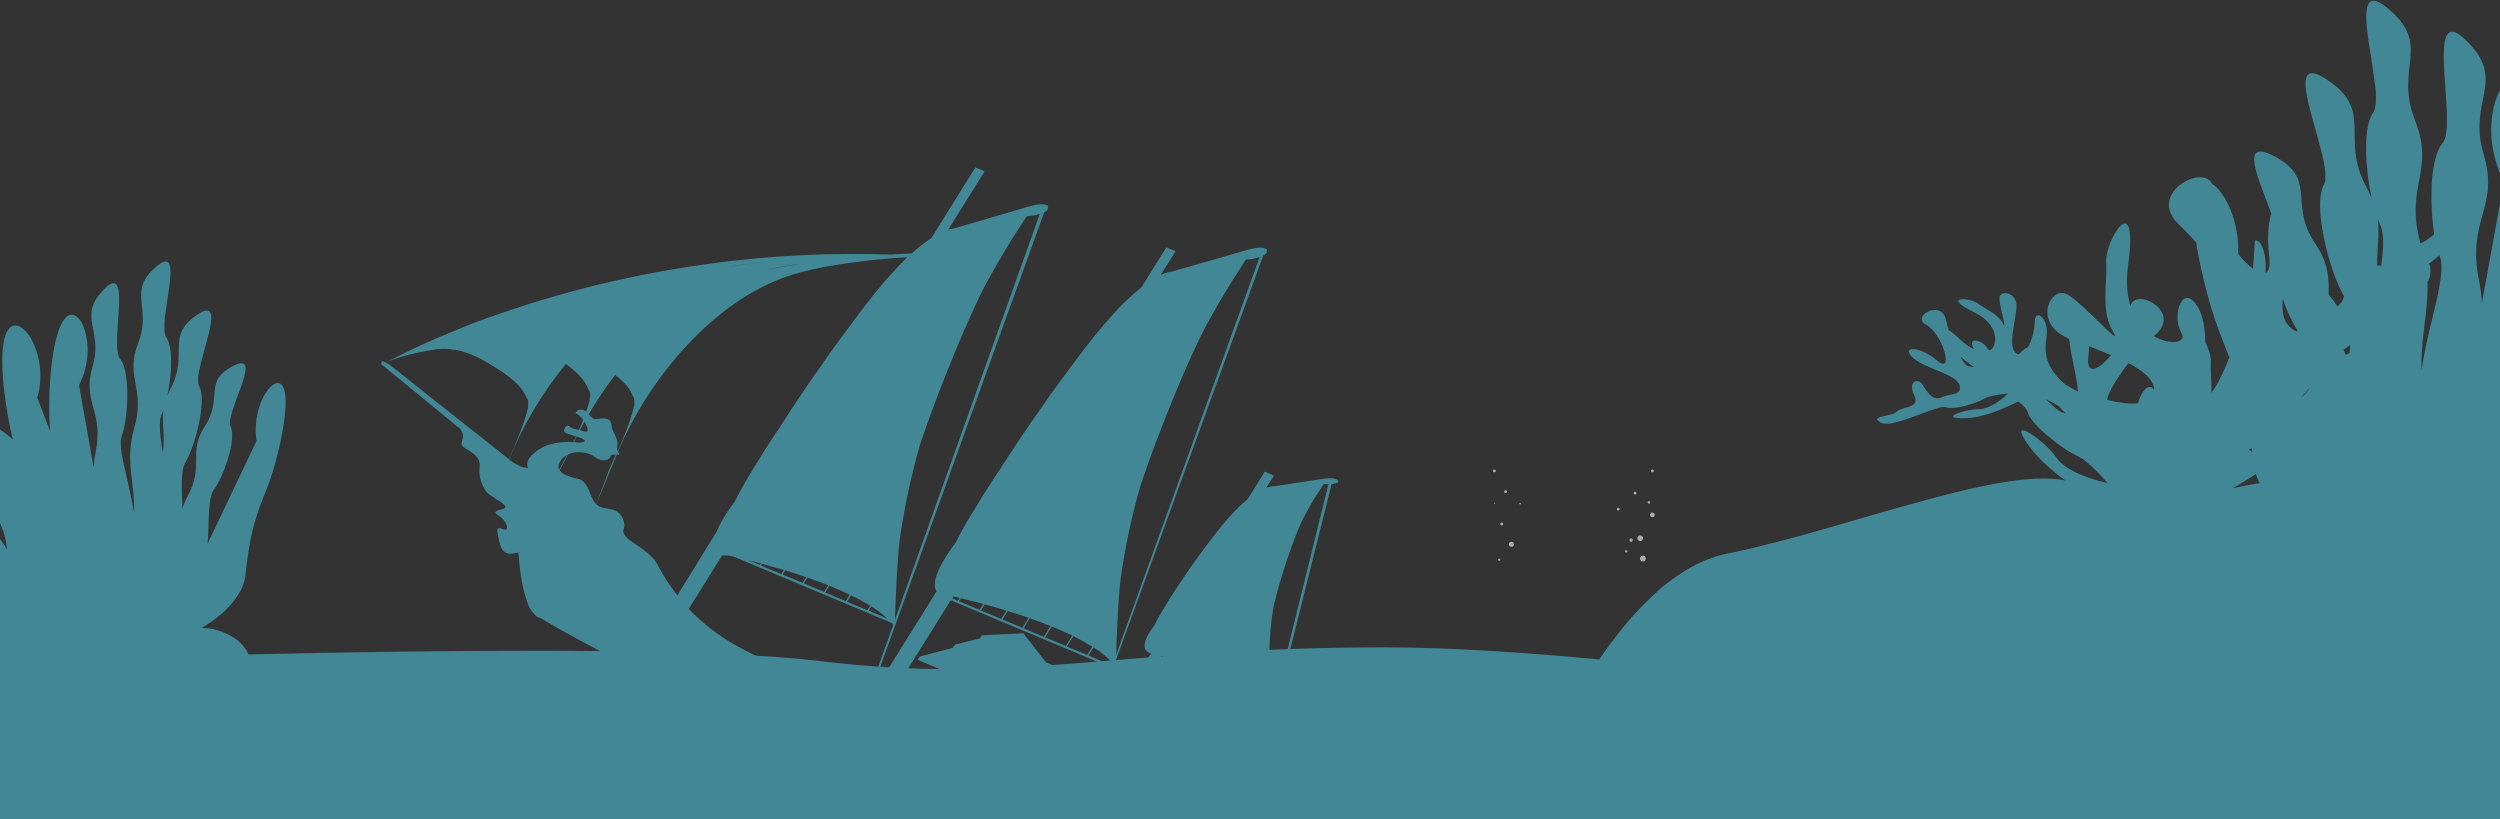 <?xml version="1.0" encoding="utf-8"?>
<!-- Generator: Adobe Illustrator 28.0.0, SVG Export Plug-In . SVG Version: 6.00 Build 0)  -->
<svg version="1.1" id="Layer_1" xmlns="http://www.w3.org/2000/svg" xmlns:xlink="http://www.w3.org/1999/xlink" x="0px" y="0px"
	 viewBox="0 0 1948.4 638.4" style="enable-background:new 0 0 1948.4 638.4;" xml:space="preserve">
<rect x="0" y="0" width="1948.4" height="638.4" fill="#333333" stroke="none"/>
<style type="text/css">
	.st0{opacity:0.6;fill:#FFFFFF;enable-background:new    ;}
	.st1{fill:#418795;}
</style>
<circle class="st0" cx="1267.4" cy="536.8" r="5.9"/>
<circle class="st0" cx="1223.8" cy="539.2" r="2"/>
<circle class="st0" cx="1241.7" cy="537.8" r="2"/>
<circle class="st0" cx="1267.9" cy="519.1" r="2"/>
<circle class="st0" cx="1276.1" cy="517.6" r="3.4"/>
<circle class="st0" cx="1256.7" cy="520.2" r="3.4"/>
<circle class="st0" cx="1286.1" cy="505.5" r="3.5"/>
<circle class="st0" cx="1286.1" cy="482.9" r="2.2"/>
<circle class="st0" cx="1280.4" cy="435.3" r="2.3"/>
<circle class="st0" cx="1278.3" cy="419.5" r="2.2"/>
<circle class="st0" cx="1285.1" cy="533.1" r="2.2"/>
<circle class="st0" cx="1287.8" cy="401.3" r="1.8"/>
<circle class="st0" cx="1261.2" cy="396.8" r="1.1"/>
<circle class="st0" cx="1274.3" cy="384.3" r="1.1"/>
<circle class="st0" cx="1271.2" cy="420.9" r="1.3"/>
<circle class="st0" cx="1174.5" cy="534.4" r="3.4"/>
<circle class="st0" cx="1197.3" cy="529.7" r="3.4"/>
<circle class="st0" cx="1286.1" cy="495.8" r="2.2"/>
<circle class="st0" cx="1170.4" cy="510.8" r="1.8"/>
<circle class="st0" cx="1269.9" cy="528.1" r="1.8"/>
<circle class="st0" cx="1168.4" cy="436.2" r="0.9"/>
<circle class="st0" cx="1177.9" cy="424.2" r="2"/>
<circle class="st0" cx="1170.4" cy="408.4" r="1.1"/>
<circle class="st0" cx="1173.4" cy="383.2" r="1.1"/>
<circle class="st0" cx="1164.6" cy="367" r="1.1"/>
<circle class="st0" cx="1287.8" cy="367" r="1.1"/>
<circle class="st0" cx="1184.7" cy="392.5" r="0.6"/>
<circle class="st0" cx="1164.9" cy="392.2" r="0.4"/>
<circle class="st0" cx="1205.5" cy="537.4" r="2.7"/>
<circle class="st0" cx="1247.7" cy="534.7" r="2.7"/>
<circle class="st0" cx="1267.4" cy="429.7" r="0.9"/>
<circle class="st0" cx="1285.1" cy="391.5" r="1"/>
<circle class="st0" cx="1213.5" cy="523.6" r="3.4"/>
<circle class="st0" cx="1260.1" cy="527" r="2.7"/>
<circle class="st0" cx="1273.3" cy="489.5" r="2.7"/>
<path id="Path_372" class="st1" d="M1040.8,373.3c-3.2-1.5-11.3,0.2-13.7,0.5c-2.8,0.4-33.4,5.1-33.4,5.1c-2.1,0-4.2,0.3-6.2,1.1
	c-0.2,0.1-0.4,0.1-0.6,0.2l6-9.6l-3.8-1.6l-3.4-1.4l-13.3,21.3c-2.8,2.3-5.4,4.7-8,7.3l0,0c-0.8,0.8-1.7,1.6-2.5,2.5
	c-5,5.2-12.5,14.3-20.6,25.1c-1.6,2-3.2,4.1-4.7,6.3c-7.2,9.6-13.6,19.1-18.7,26.9c0.2-0.3,0.4-0.5,0.5-0.8
	c-0.5,0.8-1.1,1.7-1.6,2.5c0.4-0.6,0.7-1.1,1.1-1.7c-7.6,11.3-14.5,22.5-17.9,30l0,0c0,0.1-15.8,18.7-2.9,22.3l-18.4,29.4
	c-5.3-1.5-10.6-3.1-16-4.8l4.8-13.2l0.5,0.2l1-1.5l-0.9-0.4l0.4-1.1c0.4,0.5,0.8,1,1.2,1.4c0,0,0-1.9,0.1-5l114.7-315.1
	c1.9-1,3.1-2.2,2.7-3.8c0,0,1.1-1.3-1.5-1.8c-4.4-2.2-17.2,2.2-20.9,3.3c-4.4,1.3-51.6,14.8-51.6,14.8s-2.9,0-8.6,2.6l11.6-18.5
	l-3.8-1.6l-3.4-1.4l-19.4,31.1c-9,7.2-17.3,15.3-24.8,24.1l0,0c-1.4,1.6-2.9,3.2-4.4,5c-8.9,10.2-22.4,27.9-37.4,48.7
	c-3,3.9-5.9,8-8.7,12.2c-13.2,18.5-25.3,36.7-34.9,51.8l1-1.5c-1,1.6-2,3.2-3.1,4.7c0.7-1,1.3-2.1,2-3.2
	c-14.2,21.6-27.5,43-34.5,57.2l0,0c-0.1,0.2-22.1,28.1-14.8,37.9l-53.7,86l21.1-58.6l0,0l0,0l116.4-322.7c2-1,3.2-2.3,2.9-3.9
	c0,0,1.1-1.4-1.5-1.8c-4.4-2.2-17.2,2.3-20.9,3.4c-4.4,1.3-51.8,15.1-51.8,15.1c-1.2,0.1-2.4,0.3-3.5,0.7l28.4-45.5l-3.8-1.6
	l-0.7-0.3l-1-0.4l-1.7-0.7l-34.3,55c-5.4,3.6-10.5,7.6-15.2,12c-5.4,0.2-10.8,0.5-16.2,0.9c-47.3-1.6-94.6,0.7-141.4,7.1h0.1
	l-0.5,0.1c-55,7.4-109.1,20.2-161.5,38.3c-12.5,4.1-24.5,8.6-35.5,13.3c-1.4,0.6-2.7,1.1-4,1.6l0,0l0,0c-32.9,13.5-51,23.9-51,23.9
	s10.2-5.4,31.5-9.2c1.3-0.2,2.5-0.4,3.8-0.6c5.8-1.2,11.9-1.4,17.8-0.5c-2.1,1-3.1,1.6-3.1,1.6s1.2-0.6,3.7-1.5
	c11.1,1.8,22.8,7.7,38.5,18.4c10.9,7.5,15.6,14.1,17.5,19.1l0.1,0.1c1.1,0.9,1.4,2.9,1.1,5.7c0.1,1.5-0.2,3-0.7,4.3
	c-2.5,10.9-9.8,27.8-14.3,37.7c-0.5-0.4-1-0.8-1.5-1.2c-12-9.3-91-72-91-72s-5.3-3.7-6.5-2.9l0,0v0.1c-0.1,0.1-0.2,0.3-0.2,0.4
	c-0.9,2.6,1.1,2.7,1.1,2.7s51.2,41.9,59.8,49.1l0,0l0,0l0,0c0.2,0.2,0.4,0.5,0.6,0.7c0,0,0,0.1,0.1,0.1c0.2,0.2,0.3,0.5,0.5,0.7
	c0,0.1,0.1,0.1,0.1,0.2c0.1,0.2,0.2,0.4,0.4,0.7c0,0.1,0.1,0.2,0.1,0.3c0.1,0.2,0.2,0.4,0.3,0.6c0,0.1,0.1,0.2,0.1,0.4
	c0.1,0.2,0.1,0.4,0.2,0.6c0,0.1,0.1,0.3,0.1,0.4c0,0.2,0,0.4,0.1,0.7c0,0.2,0,0.3,0,0.5s0,0.5-0.1,0.7c0,0.1,0,0.3,0,0.4
	c-0.1,0.4-0.2,0.8-0.3,1.2c-2.2,6.3,0.6,5.9,6.7,10s7.2,7.8,6.5,13.2s2,16.1,8.1,20.3s15.9,9.1,10.5,10.8s-9,1.9-2.9,6
	s8,12.2,2.5,9.9s-4.9,0.3-2.9,9.2s5.7,11.2,12.9,9.4c0.4-0.1,0.8-0.2,1.1-0.2c0.1,0,0.1,0,0.2,0c0.3,0,0.6,0,0.9,0l0,0
	c1.2,18.3,3.8,30.1,6.6,37.6c1.1,3.7,2.5,6.9,4.6,8.9c3.4,4.5,6.1,4.5,6.2,4.5c33.4,21,188.4,98.9,245.4,124.2
	c43.8,19.4,111.5,52.1,163.2,60.1c1.4,0.3,2.7,0.6,4,0.8c57.6,19.2,62,0.5,67.5-2.8s7.7-6.8,6.8-10.8c-0.5-2.5-0.2-5.2,1-7.4
	c2.9-1.6,5.7-3.3,8.5-4.9c1.4-0.8,2.7-1.4,3.8-2c-0.4,0.2-0.9,0.4-1.4,0.6l2.1-1.2c2.4-1.4,4.9-2.5,7.6-3.2
	c-2.9,1.1-5.6,2.4-8.3,3.8c5.7-2.3,8.9-3.9,9-4c3.1-0.7,6.2-0.9,9.3-0.6c0.9,0.1,1.8,0.2,2.8,0.4c11.5,2.4,46.7,8.3,65.4-2.3
	c18.7-10.6,10.6-10,0.2-12.8c-5.3-1.4-38.6-9.3-74.4-18.3l3.9-6.2l17.9-5.2c7.9,2,13.4,3.3,15.6,3.9c10.2,2.7,10.8-1.4,7.8-7.6
	s5.2-8.4,5.2-8.4l26.4-9.6l0,0l5-1.8c0,0,3.6-1.2-6.8-2.9c-2.2-0.4-8.3-1-17.3-2.1l46.1-184.2c0.4,0,0.8-0.1,1.2-0.2
	c2.4-0.3,4.5-1.1,4-2.5C1042,374.4,1042.6,373.7,1040.8,373.3 M831.5,503.9l5-8.1c5.1,2.5,10,5.2,14.8,8.2l-4,6.5L831.5,503.9z
	 M743,464.8c1.5,0.3,3.1,0.7,4.9,1.2l-1.4,2.2l-4.4-1.9L743,464.8z M748.9,466.2c4.9,1.2,10.8,2.7,17.5,4.5l-2.9,4.6l-16.1-6.7
	L748.9,466.2z M767.5,471c4.7,1.3,9.8,2.7,15,4.3l1.9,0.6l-4.1,6.5l-15.8-6.6L767.5,471z M785.4,476.2c5.3,1.6,10.7,3.4,16.3,5.3
	l-4.9,7.8l-15.5-6.5L785.4,476.2z M802.6,481.8c5.4,1.9,10.8,3.9,16.1,6.1l-5.2,8.4l-15.8-6.6L802.6,481.8z M819.8,488.3
	c5.4,2.2,10.8,4.6,15.9,7l-5.1,8.1l-16.1-6.7L819.8,488.3z M925.6,582.2l3.3,9.3l-4.7,7.5c-15.6-4-31.3-8-45.1-11.8l4.8-7.7
	l15.7-4.6C908.8,577.6,917.5,580,925.6,582.2 M872.6,566.6l3.3,9.3l-5.5,8.8c-3.4-1-6.6-1.9-9.6-2.8l10-16L872.6,566.6 M752.8,530
	l10.1,4.3l4,11.3l-6.1,9.8L733,543.6l6-9.6L752.8,530z M728.5,562.9l8.4-13.4l3.4,1.4l-8.4,13.4L728.5,562.9z M792.8,546.8l3.5,9.8
	l-6.7,10.8l-20.5-8.6l6.1-9.7l13.7-4L792.8,546.8z M787.4,570.7l-1,1.6c-1.3,0-2.7,0-4.2,0l1.9-3.1L787.4,570.7z M767,562.2l2.5,1.1
	l-5.1,8.2c-1-0.1-2-0.2-3-0.3L767,562.2z M771.9,564.2l3.4,1.4l-3.9,6.3c-1.3-0.1-2.7-0.2-4.1-0.3L771.9,564.2z M777.7,566.7
	l3.9,1.7l-2.5,4c-1.5,0-3.2-0.1-4.8-0.2L777.7,566.7z M742.7,551.9l3.9,1.7l-8.4,13.4l-3.9-1.7L742.7,551.9z M758.7,558.7l-7,11.3
	c-0.8-0.1-1.5-0.2-2.3-0.3l-2.3-0.4l7.6-12.2L758.7,558.7z M734.4,548.5l-8.4,13.4l-3.5-1.5l8.4-13.4L734.4,548.5z M740.6,568
	l8.4-13.4l3.4,1.4l-8,12.8l-1.1-0.2l0,0c-0.6-0.1-1.2-0.2-1.8-0.3L740.6,568z M853.2,579.7c-2.8-0.9-5.3-1.7-7.5-2.4
	c-3.6-1.3-6.8-2.3-9.8-3.2l4.6-7.3l17.3-5c1.8,0.6,3.7,1.2,5.5,1.9L853.2,579.7z M824,548.9c1.2,0.5,2.5,1.1,3.8,1.6l4.5,12.7
	l-5.2,8.4c-16.5-4.1-20.3-1.2-29.9,0.2l11.4-18.3l17.6,7.4l1.6-2.5L824,548.9L824,548.9z M720.4,563.8l0.7,0.3L720.4,563.8
	L720.4,563.8z M482,354.2c1.7-0.5,0.5-0.6-0.4-2.1c24.5-58.1,74.7-117.2,131.9-136.7c23.2-7.9,56.7-12.3,89-14.7c1.5,0,3,0,4.5-0.1
	c-4.1,4-8.5,8.6-13.3,14l0,0c-1.5,1.6-2.9,3.3-4.5,5c-8.9,10.3-22.5,28.1-37.7,49.2c-3,4-5.9,8.1-8.8,12.3
	c-13.4,18.7-25.5,37-35.2,52.2l1-1.5c-1,1.6-2,3.2-3.1,4.7c0.7-1,1.3-2.1,2-3.2c-14.4,21.8-27.8,43.4-34.8,57.7l0,0
	c-0.1,0.1-9.6,12.2-14.1,23.4L527.9,464c-0.2-0.2-0.4-0.5-0.6-0.8c-0.4-0.5-0.8-1-1.2-1.6c-0.2-0.3-0.5-0.6-0.7-1
	c-0.4-0.5-0.7-1-1.1-1.5c-0.3-0.4-0.5-0.8-0.8-1.1c-0.3-0.5-0.7-0.9-1-1.4c-0.3-0.4-0.6-0.9-0.9-1.3s-0.6-0.9-0.9-1.3
	c-0.3-0.5-0.6-1-1-1.5c-0.3-0.4-0.5-0.8-0.8-1.2c-0.3-0.6-0.7-1.1-1-1.7c-0.2-0.4-0.5-0.7-0.7-1.1c-0.4-0.7-0.8-1.3-1.2-2
	c-0.2-0.3-0.4-0.6-0.5-0.9c-0.6-1-1.1-1.9-1.7-2.9c-0.8-1.5-2.6-8.3-17.4-17.8s-9.8-11.3-9.8-15.4s-2.4-10.7-9.5-12.4
	c-4.7-1.2-8.8-0.7-12.4-4.1l14.3-34.7c0.5-1.3,1-2.6,1.6-3.9C481.1,354.4,481.5,354.3,482,354.2 M596.8,210.2
	c8.9-1.9,18.7-3.5,28.9-4.8C615.8,206.9,606.2,208.5,596.8,210.2 M585.9,368.4c0.8-1.5,1.6-3,2.6-4.4c1.3-2,2.8-4.4,4.5-7.2
	C590.6,360.7,588.2,364.6,585.9,368.4 M475.5,364.2l-10.9,28.7c-1.7-1.7-3.3-4.4-4.8-8.6c-4.7-13.2-10.2-10.7-13.2-12
	c-2-0.8-8.1-2.2-10.4-5.7l6-11.4l-2.9,4.3l-3.4,6.7c-1-1.8-0.9-4.1,1.1-7.2c1.2-1.8,2.8-3.3,4.8-4.4c-1.5,3-2.5,4.8-2.5,4.8l3.6-5.3
	c7.1-3.3,16.6-1.2,20.3,1.8c4.8,4,11.2,3.5,12.3,0.3c0.8-2.4,2.6-1.9,4.5-1.8C477.4,360.2,475.5,364.2,475.5,364.2 M593,439.1
	l-0.8,1.2l-8.9-3.7C586.3,437.4,589.5,438.2,593,439.1 M594,439.4c5.1,1.4,10.5,2.9,16.2,4.6l0.7,0.2l-2,3.2l-15.8-6.6L594,439.4z
	 M612,444.5c5.3,1.6,10.7,3.4,16.3,5.3l-2.8,4.5l-15.5-6.5L612,444.5z M629.3,450.1c5.4,1.9,10.8,3.9,16.2,6l-3.2,5.2l-15.8-6.6
	L629.3,450.1z M646.4,456.5c5.5,2.2,10.8,4.5,15.9,7l-3.1,5l-16.1-6.7L646.4,456.5z M663.3,464c5.1,2.4,10,5.2,14.9,8.1l-2.2,3.5
	l-15.8-6.6L663.3,464z M679,472.6c4.5,2.8,8.8,6,12.7,9.5l-14.8-6.2L679,472.6z M479.5,292.2c8.2,6.3,12,11.9,13.6,16.3l0.1,0.1
	c1.1,0.9,1.3,2.9,1.1,5.7c0.1,1.5-0.2,3-0.7,4.3c-2.1,9.4-7.7,23-12.2,33c-0.5-1.3-0.6-2.8-0.3-4.1c1-6.4-4-10.9-4.3-14.6
	s-0.9-6.8-6.6-6.8s-6.7,2.4-10.6-2.4c-0.3-0.3-0.5-0.6-0.8-0.9C465.1,312.1,472,301.9,479.5,292.2 M455.5,336.2
	c-1.3-0.4-2.5-0.8-3.5-1c1.1-2.2,2.3-4.4,3.5-6.6C457.9,332.7,459.7,337.7,455.5,336.2 M453.2,341.6c3.1,1.5,4.4,2.9-1.6,3.4
	c0,0-1.6-0.3-4.3-0.5c0.7-1.4,1.4-2.9,2.1-4.3C450.7,340.6,452.1,341.1,453.2,341.6 M907.8,472.8c0.7-1,1.5-2.3,2.4-3.7
	c-1.3,2.1-2.5,4.1-3.7,6.1C906.9,474.3,907.4,473.6,907.8,472.8 M861.4,533.7c-15.8-5-31.3-10.9-46.5-17.6l0.1-0.1l-17.4-22.4
	l-32.4,1.5l-1.6,2.5l-19.4,4.8l-1.6,2.5l-25.9,6.8l-1.6,2.5l20.4,8.6l-24.2,38.7c-7.7-2.2-15.7-4.8-23.9-7.9l53.6-85.8l125.1,52.5
	L861.4,533.7z M866.9,518.7l-18.6-7.8l4-6.3c5.6,3.5,10.7,7.6,15.2,12.4L866.9,518.7z M869.9,510.3c0.4-14.6,1.5-43.1,3.4-58.6
	c3.4-24.5,8.5-48.7,15.3-72.5c15.7-47.2,39-101.8,50.2-123.2c6.5-12,13.5-24.2,21.2-36.6l11-17.1c3.4-0.1,6.7-0.7,10-1.7
	c0.3-0.1,0.5-0.1,0.7-0.2L869.9,510.3z M760.4,395.7c1.3-2,2.8-4.4,4.5-7.2c-2.4,3.9-4.8,7.8-7,11.6
	C758.6,398.7,759.5,397.2,760.4,395.7 M674.2,548.3c-3.7-1.6-7.5-3.3-11.2-5.1c-31.7-15.4-60.5-24.5-85.8-38.2l0,0
	c-13.2-7-25.4-15.7-36.1-26.1l-0.1-0.1c-0.6-0.6-1.3-1.2-1.9-1.9l-0.1-0.2c-0.6-0.6-1.2-1.2-1.8-1.8c-0.1-0.1-0.2-0.2-0.2-0.2
	s-0.1-0.1-0.2-0.2l26.1-41.8c1.7,0.3,3.4,0.4,5.1,0.3c1.2,0.3,2.7,0.6,4.3,1L695,485.5c0.4,0.4,0.8,0.9,1.2,1.3L674.2,548.3z
	 M697.5,483c0.4-12.8,1.6-45.9,3.8-63c3.5-24.7,8.8-49.1,15.6-73.1c15.9-47.6,39.5-102.7,50.8-124.3c6.5-12.1,13.7-24.4,21.4-36.9
	l11.1-17.2c3.4-0.2,6.8-0.7,10-1.7l0.2-0.1L697.5,483z M597.3,204c-11.3,1.3-22.2,2.8-32.9,4.5C574.9,206.7,586,205.2,597.3,204
	 M441,283.7c0.3,0.2,0.7,0.5,1,0.7c10.6,7.8,15.1,14.5,16.8,19.7l0.1,0.1c1,0.9,1.2,3,0.9,5.7c0,1.5-0.3,3-0.9,4.3
	c-0.5,2-1.2,4.2-2,6.6c-2.9-2.2-5.7-2-7.4-0.3c-2.3,2.3,0.4,1.6,2.9,4.1c0.8,0.8,1.5,1.7,2.1,2.6c-1,2.6-2.2,5.3-3.3,7.9
	c-3.3-0.8-5.1-0.9-6.7-2.3c-1.6-1.5-2.7-1.3-3.6-0.1c-0.4,0.4-3.9,4.3,2.9,5.8c0.9,0.3,3,0.9,5.1,1.7c-0.7,1.5-1.4,3-2.1,4.4
	c-7.2-0.5-20.9-0.1-30.2,8.3c0,0-0.1,0-0.1,0.1c-0.1,0.1-7.6,5-5,11.7c-1.2,0-2.5-0.2-3.7-0.5c-0.4-0.1-0.9-0.3-1.4-0.5h-0.1
	c-3.4-1.4-6.6-3.3-9.6-5.5C407.8,331.1,422.6,306.1,441,283.7 M475.3,511c4.1,2.2,8.3,4.4,12.7,6.7C488,517.7,483,516.2,475.3,511
	 M768.7,647.4c3.6,1.3,7.1,2.6,10.6,3.8C775.7,650.1,772.2,648.9,768.7,647.4 M886.3,541.1l18.6-29.8c6,1.7,15.1,4.4,25.3,7.7
	c22.1,7.4,50.6,18.5,62.7,30.1l-3,12.1C967.9,558.5,929.1,552.8,886.3,541.1 M993.1,548.4c-0.7-5-3.6-26.5-3.8-36.9
	c0-13.4,1.1-26.7,3.5-39.9c6.1-25.6,16.7-54.9,22.2-66.2c3.2-6.4,6.8-12.8,10.9-19.3l5.8-8.9c1.5,0.1,2.9,0.1,4.4,0l-0.8,0.2
	L993.1,548.4z"/>
<path id="Path_373" class="st1" d="M-10.9,516.4c0,0,494.6-20,649.9-1.2s228.5-10.4,439-10.7s600.8,70.2,600.8,70.2
	S1364.5,685.6,1215.3,680s-1349.2,0.2-1349.2,0.2L-10.9,516.4z"/>
<path id="Path_374" class="st1" d="M1998.6,433.3L1998.6,433.3l-9.9-24.3c-8.6-1-17.2-1.5-25.9-1.6c0.2-0.2,0.4-0.3,0.6-0.5
	s0.4-0.3,0.6-0.5c0.9-0.7,1.8-1.5,2.6-2.2l0.2-0.2c0.8-0.7,1.5-1.3,2.3-2c0.2-0.2,0.5-0.4,0.7-0.6c0.6-0.6,1.3-1.1,1.9-1.7
	c0.2-0.2,0.4-0.4,0.6-0.6c1.6-1.5,3.3-3.1,4.8-4.6c0.2-0.2,0.4-0.4,0.6-0.6c0.6-0.6,1.2-1.2,1.8-1.8c0.2-0.2,0.4-0.4,0.6-0.7
	c0.6-0.7,1.3-1.3,1.9-2c0.1-0.1,0.2-0.2,0.3-0.4c0.7-0.8,1.5-1.6,2.2-2.4c0.2-0.2,0.3-0.3,0.4-0.5c0.5-0.6,1.1-1.3,1.6-1.9
	c0.2-0.2,0.4-0.5,0.6-0.7c0.5-0.6,1-1.2,1.5-1.9c0.2-0.2,0.3-0.4,0.5-0.6c0.6-0.8,1.3-1.6,1.9-2.4c0.1-0.1,0.2-0.2,0.2-0.3
	c0.5-0.7,1-1.4,1.5-2.1c0.2-0.2,0.3-0.5,0.5-0.7c0.4-0.6,0.8-1.2,1.2-1.8c0.2-0.2,0.3-0.5,0.5-0.7c1.1-1.7,2-3.3,2.9-5
	c0.1-0.2,0.3-0.5,0.4-0.7c0.3-0.6,0.6-1.2,0.9-1.8c0.1-0.3,0.3-0.5,0.4-0.8c0.3-0.7,0.7-1.4,1-2.1c0.1-0.2,0.1-0.3,0.2-0.5
	c0.4-0.8,0.7-1.7,1-2.5c0.1-0.2,0.2-0.4,0.2-0.7c0.2-0.6,0.5-1.3,0.7-1.9c0.1-0.3,0.2-0.5,0.3-0.8c0.2-0.6,0.4-1.3,0.5-1.9
	c0.1-0.2,0.1-0.5,0.2-0.7c0.2-0.8,0.4-1.7,0.6-2.5c0-0.2,0.1-0.3,0.1-0.5c0.1-0.7,0.3-1.4,0.4-2.1c0-0.3,0.1-0.5,0.1-0.8
	c0.1-0.6,0.1-1.2,0.2-1.8c0-0.3,0-0.5,0.1-0.8c0.1-0.9,0.1-1.7,0.1-2.6l0,0c0.3-35.1,2.6-57.2,7-77.1c0.4-1.6,0.7-3.2,1.1-4.8
	c0.3-1.1,0.5-2.1,0.8-3.2s0.5-2.1,0.8-3.2c0.1-0.5,0.3-1.1,0.4-1.6c2.7-10,5.9-20,9.7-31.4c5-15.2,9.9-36.9,13.2-58.9
	c5.1-34.1,6.3-69.2-2.4-82.6c-14.2-22.2-48.9,25.6-35.3,75.5c0.2,0.7,0.3,1.3,0.5,2l-15.4,37.2c0.8-7.9,1.2-17.5,1.2-27.7
	c0-0.8,0-1.6,0-2.3c0-3.1-0.1-6.3-0.2-9.5c-1-36.5-6.8-77.9-18.8-90.4c-17.1-17.8-38.9,32-17.1,75.3c0.3,0.6,0.6,1.1,0.8,1.7
	l-17.2,94.6c-0.3-5.6-1-11.2-2.1-16.7c-10.2-49.2,16.1-57,3.4-99.4s19-57-14-88.9c-24.2-23.4-15.9,23-14.7,55.2
	c0,0.7,0.1,1.4,0.1,2.1c0,0.1,0,0.3,0,0.4c0,0.5,0,1.1,0,1.6c0,0.2,0,0.5,0,0.7c0,0.4,0,0.9,0,1.3c0,0.3,0,0.5,0,0.8
	c0,0.4,0,0.8,0,1.2c0,0.3,0,0.5,0,0.8c0,0.4,0,0.7,0,1.1c0,0.3,0,0.5,0,0.8s0,0.7,0,1s0,0.5,0,0.8s0,0.7-0.1,1c0,0.2,0,0.5-0.1,0.7
	c0,0.3-0.1,0.6-0.1,0.9c0,0.2,0,0.5-0.1,0.7c0,0.3-0.1,0.6-0.1,0.9c0,0.2-0.1,0.5-0.1,0.7c0,0.3-0.1,0.5-0.1,0.8
	c0,0.2-0.1,0.4-0.1,0.6c-0.1,0.3-0.1,0.5-0.2,0.8c0,0.2-0.1,0.4-0.1,0.6c-0.1,0.2-0.1,0.5-0.2,0.7s-0.1,0.4-0.2,0.5
	c-0.1,0.2-0.1,0.4-0.2,0.7c-0.1,0.2-0.1,0.3-0.2,0.5s-0.2,0.4-0.3,0.6c-0.1,0.1-0.1,0.3-0.2,0.4c-0.1,0.2-0.2,0.4-0.3,0.6
	c-0.1,0.1-0.1,0.2-0.2,0.3c-0.2,0.3-0.4,0.5-0.6,0.8l0,0c-4.4,5.2-6.9,15.5-8,27.5c0,0.5-0.1,1-0.1,1.6c-0.2,2.1-0.3,4.3-0.3,6.5
	c-0.1,3.3-0.1,6.6-0.1,10c0.2,8.5,0.9,17,2.1,25.4c-3.6,3-7.3,5.7-10.7,7c-12.4-45.5,11.7-55.8-4.3-96.2
	c-16.3-41.3,14.1-58.3-21.6-87.4c-26.2-21.4-13.9,24.3-10,56.2c0.1,0.7,0.2,1.4,0.3,2.1c0,0.2,0,0.3,0.1,0.5c0.1,0.5,0.1,1,0.2,1.5
	c0,0.2,0,0.5,0.1,0.7c0,0.4,0.1,0.9,0.1,1.3c0,0.3,0,0.5,0.1,0.8c0,0.4,0.1,0.8,0.1,1.2c0,0.3,0,0.5,0.1,0.8c0,0.4,0.1,0.7,0.1,1.1
	c0,0.3,0,0.5,0,0.8s0,0.7,0,1s0,0.5,0,0.8s0,0.7,0,1s0,0.5,0,0.7c0,0.3,0,0.6,0,0.9c0,0.2,0,0.5,0,0.7c0,0.3,0,0.6,0,0.9
	c0,0.2,0,0.5,0,0.7c0,0.3,0,0.5-0.1,0.8c0,0.2,0,0.4-0.1,0.6c0,0.3-0.1,0.5-0.1,0.8c0,0.2-0.1,0.4-0.1,0.6s-0.1,0.5-0.1,0.7
	s-0.1,0.4-0.1,0.5c-0.1,0.2-0.1,0.5-0.2,0.7c0,0.2-0.1,0.3-0.1,0.5c-0.1,0.2-0.1,0.4-0.2,0.6c-0.1,0.1-0.1,0.3-0.1,0.4
	c-0.1,0.2-0.2,0.4-0.3,0.6c-0.1,0.1-0.1,0.2-0.1,0.3c-0.1,0.3-0.3,0.5-0.5,0.8l0,0c-3.3,4.6-5,12.5-5.4,21.9c0,0.1,0,0.1,0,0.2
	c0,1-0.1,2-0.1,3s0,2.1,0,3.1s0,2.1,0,3.2c0,1.6,0.1,3.2,0.2,4.9c0.6,10.2,1.9,20.4,4.1,30.4c-1.2-2.9-2.6-5.8-4.1-8.6
	c-21.1-39.1,7-59.5-31.8-84.4c-28.5-18.3-10.9,25.7-3.2,56.9l0,0c0.2,0.7,0.3,1.4,0.5,2.1c0,0.1,0.1,0.3,0.1,0.4
	c0.1,0.5,0.2,1,0.4,1.6c0.1,0.2,0.1,0.4,0.1,0.7c0.1,0.4,0.2,0.9,0.3,1.3c0.1,0.2,0.1,0.5,0.2,0.7c0.1,0.4,0.2,0.8,0.2,1.2
	c0.1,0.3,0.1,0.5,0.1,0.8c0.1,0.4,0.1,0.7,0.2,1.1c0,0.3,0.1,0.5,0.1,0.8c0.1,0.3,0.1,0.7,0.2,1c0,0.3,0.1,0.5,0.1,0.8
	s0.1,0.6,0.1,1c0,0.2,0.1,0.5,0.1,0.7c0,0.3,0.1,0.6,0.1,0.9c0,0.2,0,0.5,0.1,0.7c0,0.3,0,0.6,0.1,0.9c0,0.2,0,0.5,0,0.7
	c0,0.3,0,0.6,0,0.8s0,0.4,0,0.6c0,0.3,0,0.5,0,0.8c0,0.2,0,0.4,0,0.6c0,0.2,0,0.5,0,0.7s0,0.4,0,0.6c0,0.2-0.1,0.5-0.1,0.7
	s0,0.3-0.1,0.5c0,0.2-0.1,0.4-0.1,0.7c0,0.1-0.1,0.3-0.1,0.4c-0.1,0.2-0.1,0.4-0.2,0.6c0,0.1-0.1,0.2-0.1,0.3
	c-0.1,0.3-0.2,0.6-0.4,0.8l0,0c-4,7.3-3.7,21.4-1,36.5c0.1,0.5,0.2,1.1,0.3,1.6c0.1,0.6,0.2,1.3,0.4,2c0.5,2.6,1.1,5.2,1.7,7.9
	c0.3,1.1,0.5,2.2,0.8,3.3c3.6,14.1,8.6,27.5,13.4,35.6c0,0,0,0.1,0.1,0.1c-0.7,3.2-2.5,6-5.1,8c-0.7-0.9-1.4-1.8-2-2.7
	c-1.4-2.3-3.1-4.4-4.9-6.3c0-12.5,0.5-23.8-10.6-40.2c-21.3-31.3,3-50.8-33.5-68.7c-25.7-12.6-9.8,19.9-0.7,45.3
	c-2.3,8.4-3.3,19.9-1.6,33.2c1,8.1-0.2,12.1-2.9,13.3c0.4-4.6,0.2-9.3-0.6-13.9c-1.6-8.3-4.5-11.8-7.7-11.5c0,0.2-0.4,9.3-1.4,22.2
	c-4.3-3.4-8.2-7.3-11.5-11.6c0.9-26-10.4-48.3-20.4-54.7c-7.6-15.7-50.8,7.9-26.1,31.5c4.6,4.4,9.2,9.2,13.7,14.2
	c1.4,8.7,3.2,17.9,5.4,27c0.3,1.4,0.7,2.9,1,4.3c0.5,2.1,1.1,4.2,1.6,6.3c3.2,12.4,7.2,24.7,11.8,36.6c2.2,5.5,4.2,10.5,6.1,15.4
	c-4.2,10.6-9.1,21.5-14.1,27.7c0.5-8.2-0.8-17-0.4-24.5c0.2-4.1-1.7-10.2-4.2-14.9c-0.3-9.8-1.5-19.3-5-25.9
	c-11.9-22.5-22.1,4.1-13.6,18.7c4.3,7.4-8.7,9.9-21.5,2.4c0.6-0.6,1.3-1.2,1.9-1.8c19.4-18.2-16.6-36.4-20.2-21.8
	c-2.6-8.2-3.6-18.4-1.9-31c8.5-62.5-17.9-20.6-17-3.4s-4.3,38.5,5.1,54s-22.1-20.6-34.9-28.3s-26.4,18.8-4.3,31.7
	c1.6,0.9,3.3,1.8,5.2,2.8c0.2,2.2,0.5,4.4,0.9,6.7c0.7,4.2,1.5,8.4,2.4,12.7c0.2,0.8,0.3,1.6,0.5,2.5c0.3,1.6,0.7,3.3,1,4.9
	c0.5,2.4,0.9,4.8,1.3,7c0.4,2.5,0.7,4.9,0.8,7.1c-2.2-1.1-4.3-2.2-6.1-3.3c-1.1-0.7-2.3-1.3-3.5-1.9c-22.7-19.3-13.8-34.5-14.6-43.1
	c-1-10.7-9.4-15.8-9.5-5.8c-0.3,6.8-2,13.5-5.2,19.5c-2.8,1.3-5.2,3.2-7.1,5.7c-0.7-0.1-1.4-0.4-2-0.8c-7.4-5.3-0.2-25.5,0.1-36.7
	s-13.2-13-13.3-6.5s6.4,26.9,2.6,19.7s-13.2-10.8-19.6-15.5s-28.9-5.8-2.7,7c26.2,12.8,13.9,34.9,10.3,28.2s-16.3-9.8-10.5,0.2
	c0,0.1,0.1,0.1,0.1,0.2c-6.9-2.3-15.2-12.6-19.8-14.7c-0.8-2.7-1.5-5.4-2-7.9c-3.6-16.7-27.8-2.5-15.5,3.7s22.7,39.8,8.4,27.8
	c-10.5-8.8-20.6-10.5-21.8-7.5c0,0,0,0,0,0.1s-0.1,0.3-0.1,0.4v0.1c0,0.2,0,0.4,0.1,0.5l0,0c0.1,0.2,0.1,0.4,0.2,0.7l0,0
	c0.1,0.2,0.2,0.4,0.3,0.6c0,0.1,0.1,0.1,0.1,0.2c0.1,0.2,0.2,0.4,0.4,0.5c0.1,0.1,0.1,0.2,0.2,0.3c0.2,0.2,0.3,0.4,0.5,0.6
	c0.1,0.1,0.1,0.2,0.2,0.3c0.3,0.3,0.6,0.6,0.9,0.9c5.2,4.9,15.2,8.3,23.4,11.9c0.9,0.4,1.8,0.8,2.7,1.2c2,0.9,3.9,1.9,5.8,3.1
	c0.3,0.2,0.6,0.4,0.9,0.7c0.6,0.4,1.1,0.9,1.6,1.4c0.3,0.3,0.6,0.7,0.9,1c0.5,0.6,0.9,1.2,1.1,2c0.6,1.3,0.7,2.8,0.2,4.2
	c-0.1,0.1-0.1,0.3-0.2,0.4c-0.4,0.6-1,1.1-1.6,1.5c-0.1,0.1-0.2,0.1-0.3,0.2c-2.9,1.4-7.9,1.5-11.7,3.4c-2.4,1.3-5.3,1-7.5-0.6
	c-0.2-0.1-0.3-0.2-0.5-0.3c-0.2-0.2-0.4-0.4-0.7-0.6s-0.5-0.4-0.7-0.6c-0.4-0.4-0.9-0.9-1.3-1.4c-0.3-0.3-0.6-0.7-0.8-1
	c-1.2-1.6-2.3-3.3-3.4-5.1c-1.7-2.8-4.3-3.6-6.1-2.7c-0.3,0.2-0.6,0.4-0.9,0.6c-1.6,1.6-2.1,5,0.3,10c1.8,3.6,1.2,5.8-0.4,7.2
	c-0.1,0.1-0.3,0.3-0.5,0.4c-0.7,0.5-1.5,0.9-2.3,1.2c-0.7,0.2-1.3,0.5-2.1,0.7c-3.1,0.9-6.5,1.6-8.3,3.4c-3.5,3.4-14.9,3.4-15.2,5.8
	c-0.1,0.7,0.7,1.5,2.7,2.7c1.8,1,4.4,1.1,7.6,0.7c0.5-0.1,1.1-0.2,1.6-0.3c1.7-0.3,3.5-0.8,5.4-1.3c1.3-0.4,2.6-0.7,3.9-1.2
	c2.6-0.8,5.3-1.8,8-2.8c0.7-0.2,1.3-0.5,2-0.7c1.2-0.4,2.3-0.8,3.4-1.3l1.1-0.4c0.9-0.3,1.9-0.7,2.8-1l1-0.4
	c6.6-2.4,11.9-4,14.1-3.2c1.9,0.6,3.8,0.7,5.7,0.5c0.3,0,0.7-0.1,1-0.1c1-0.1,2.1-0.3,3.2-0.4c0.4-0.1,0.7-0.1,1.1-0.2
	c1.9-0.4,3.8-0.8,5.7-1.4c1.1-0.3,2.3-0.7,3.3-1c0.7-0.2,1.4-0.5,2.1-0.7c2.7-0.9,5.3-2,7.8-3.4c1.5-0.9,3.2-1.5,4.9-1.9
	c0.7-0.2,1.5-0.4,2.3-0.5c0.5-0.1,1-0.2,1.5-0.3c0.8-0.1,1.5-0.3,2.3-0.4s1.5-0.2,2.2-0.3c3-0.4,5.2-0.6,5.2-0.6
	c-2.8,2.7-5.9,5.2-9.3,7.3c-0.3,0.2-0.6,0.4-0.9,0.6c-0.7,0.4-1.4,0.9-2.2,1.3c-0.5,0.3-1.1,0.6-1.6,0.8c-1.3,0.6-2.6,1.1-4,1.5
	c-0.4,0.1-0.8,0.2-1.2,0.3c-1.2,0.3-2.5,0.4-3.8,0.4c-0.5,0-1,0-1.5,0c-0.4,0-0.7,0-1.1,0.1c-0.5,0-1.1,0.1-1.6,0.2
	c-0.2,0-0.4,0.1-0.6,0.1c-0.4,0-0.7,0.1-1.1,0.2c-0.2,0-0.4,0.1-0.7,0.1c-0.4,0.1-0.8,0.1-1.2,0.2s-0.8,0.2-1.2,0.2
	c-0.8,0.2-1.5,0.3-2.2,0.5c-0.4,0.1-0.7,0.2-1.1,0.3c-0.9,0.3-1.7,0.5-2.5,0.8s-1.5,0.6-2.1,0.8c-0.1,0.1-0.2,0.1-0.4,0.2
	c-0.5,0.2-1,0.5-1.5,0.8c-0.1,0.1-0.3,0.2-0.4,0.3c-0.2,0.2-0.4,0.4-0.5,0.7l0,0v0.1c0,0.1,0.1,0.2,0.1,0.3c0.3,0.3,0.6,0.5,1,0.6
	c0.2,0.1,0.4,0.1,0.7,0.2c1.9,0.3,3.8,0.4,5.7,0.3c1.1,0,2.2-0.1,3.3-0.1c0.1,0,0.3,0,0.4,0c3.9-0.3,7.8-0.9,11.6-1.9
	c2.9-0.7,5.8-1.6,8.5-2.6c1.7-0.6,3.3-1.2,4.9-1.8c1.3-0.5,2.5-1,3.7-1.6c1.6-0.7,3.2-1.4,4.7-2.1c1.3-0.6,2.6-1.2,3.9-1.8l2.3-1.1
	h0.1c4,3.2,6.7,6,7.2,8.1c0.8,3.4,4,7.6,8.3,12c2.1,2.2,4.5,4.4,7.1,6.5s5.2,4.2,7.7,6.1c2.1,1.5,4.1,3,6,4.2c3,2.1,6.2,3.9,9.5,5.5
	c9.2,3.8,23.5,21,23.5,21c-6.9-1.4-13.7-3.5-20.3-6.2c-7.6-3.2-15.4-7.6-19.4-13.5c-9.6-14-39.7-34.4-21.8-9.7
	c8,11.1,18.2,19.9,28.8,27.5c-26.3-5.5-70.9,4.6-120.1,18.4c-1.6,0.4-3.2,0.9-4.8,1.3c-4.8,1.3-9.6,2.7-14.5,4.1
	c-3.2,0.9-6.5,1.9-9.7,2.8s-6.5,1.9-9.8,2.8l-4.9,1.4c-3.3,1-6.6,1.9-9.8,2.9l-4.9,1.4c-3.3,0.9-6.5,1.9-9.8,2.8
	c-3.6,1-7.2,2.1-10.8,3.1c-7.3,2.1-14.6,4-21.8,5.9l-2.2,0.6c-13.9,3.6-27.5,6.9-40.3,9.5c-0.8,0.2-1.6,0.3-2.4,0.5
	c-0.2,0.1-0.5,0.1-0.7,0.2c-0.5,0.1-1.1,0.3-1.6,0.4c-0.3,0.1-0.6,0.2-0.9,0.2c-0.5,0.1-1,0.3-1.4,0.4c-0.3,0.1-0.6,0.2-0.9,0.3
	c-0.5,0.1-0.9,0.3-1.4,0.4c-0.3,0.1-0.6,0.2-0.9,0.3c-0.5,0.2-0.9,0.3-1.4,0.5c-0.3,0.1-0.6,0.2-0.9,0.3c-0.5,0.2-1,0.4-1.5,0.5
	c-0.3,0.1-0.5,0.2-0.8,0.3c-0.6,0.2-1.3,0.5-1.9,0.8c-0.1,0-0.2,0.1-0.3,0.1c-0.8,0.3-1.5,0.6-2.2,0.9c-0.2,0.1-0.4,0.2-0.6,0.3
	c-0.5,0.2-1.1,0.5-1.6,0.7c-0.3,0.1-0.5,0.3-0.8,0.4c-0.5,0.2-0.9,0.4-1.4,0.7c-0.3,0.1-0.6,0.3-0.9,0.4c-0.4,0.2-0.9,0.5-1.3,0.7
	c-0.3,0.2-0.6,0.3-0.9,0.5c-0.4,0.2-0.9,0.5-1.3,0.7c-0.3,0.2-0.6,0.3-0.9,0.5c-0.5,0.3-0.9,0.5-1.4,0.8c-0.3,0.1-0.5,0.3-0.8,0.4
	c-0.5,0.3-1.1,0.6-1.6,1c-0.2,0.1-0.4,0.2-0.5,0.3c-0.7,0.4-1.4,0.9-2.1,1.3c-0.2,0.1-0.3,0.2-0.5,0.3c-0.5,0.4-1.1,0.7-1.6,1.1
	c-0.2,0.2-0.5,0.3-0.7,0.5c-0.5,0.3-0.9,0.6-1.4,0.9c-0.3,0.2-0.5,0.4-0.8,0.6c-0.4,0.3-0.9,0.6-1.3,0.9c-0.3,0.2-0.6,0.4-0.8,0.6
	c-0.4,0.3-0.8,0.6-1.3,0.9c-0.3,0.2-0.5,0.4-0.8,0.6c-0.4,0.3-0.9,0.7-1.3,1c-0.3,0.2-0.5,0.4-0.8,0.6c-0.5,0.4-1,0.8-1.5,1.1
	c-0.2,0.2-0.4,0.3-0.6,0.5c-0.7,0.5-1.4,1.1-2,1.6l-0.2,0.2c-0.6,0.5-1.2,1-1.8,1.5c-0.2,0.2-0.4,0.4-0.6,0.6
	c-0.4,0.4-0.9,0.8-1.3,1.2c-0.2,0.2-0.5,0.4-0.7,0.7c-0.4,0.4-0.8,0.7-1.2,1.1c-0.3,0.2-0.5,0.5-0.8,0.7c-0.4,0.4-0.8,0.7-1.2,1.1
	c-0.3,0.2-0.5,0.5-0.8,0.7c-0.4,0.4-0.8,0.8-1.2,1.2c-0.2,0.2-0.5,0.4-0.7,0.7c-0.5,0.4-0.9,0.9-1.3,1.3c-0.2,0.2-0.4,0.4-0.6,0.6
	c-1.3,1.3-2.5,2.5-3.8,3.8c-0.2,0.2-0.3,0.4-0.5,0.5c-0.5,0.5-0.9,0.9-1.4,1.4c-0.2,0.2-0.4,0.5-0.6,0.7c-0.4,0.4-0.8,0.9-1.2,1.3
	c-0.2,0.2-0.5,0.5-0.7,0.7c-0.4,0.4-0.8,0.9-1.2,1.3c-0.2,0.3-0.5,0.5-0.7,0.8c-0.4,0.4-0.8,0.9-1.2,1.3c-0.2,0.2-0.4,0.5-0.6,0.7
	c-0.4,0.5-0.8,1-1.3,1.4c-0.2,0.2-0.4,0.4-0.5,0.6c-0.5,0.6-1.1,1.3-1.6,1.9l-0.1,0.2c-0.6,0.7-1.2,1.4-1.8,2.1
	c-0.1,0.1-0.2,0.3-0.3,0.4c-0.5,0.6-0.9,1.1-1.4,1.7l-0.5,0.7c-0.4,0.5-0.8,1-1.2,1.5c-0.2,0.2-0.4,0.5-0.6,0.7
	c-0.4,0.5-0.8,1-1.1,1.5c-0.2,0.2-0.4,0.5-0.6,0.7c-0.4,0.5-0.8,1-1.1,1.5c-0.2,0.2-0.4,0.5-0.6,0.7c-0.4,0.5-0.8,1.1-1.2,1.6
	c-0.2,0.2-0.3,0.4-0.5,0.6c-0.5,0.7-1,1.3-1.5,2c-0.1,0.1-0.1,0.2-0.2,0.2c-0.6,0.8-1.1,1.5-1.7,2.3l0,0c-0.5,0.7-1.1,1.5-1.6,2.2
	l-0.4,0.5c-0.4,0.6-0.8,1.2-1.2,1.7c-0.2,0.2-0.3,0.4-0.5,0.7c-0.4,0.5-0.8,1.1-1.1,1.6c-0.2,0.2-0.3,0.5-0.5,0.7
	c-0.4,0.5-0.7,1.1-1.1,1.6l-0.4,0.7c-0.4,0.6-0.8,1.1-1.2,1.7c-0.1,0.2-0.2,0.4-0.4,0.5c-0.5,0.7-0.9,1.4-1.4,2.1l-0.1,0.2
	c-1,1.6-2,3.1-3,4.7l-0.2,0.3c-0.4,0.7-0.8,1.3-1.3,2l-0.3,0.5c-0.4,0.6-0.8,1.2-1.1,1.8l-0.4,0.6c-0.4,0.6-0.7,1.2-1.1,1.8
	c-0.1,0.2-0.2,0.4-0.3,0.6c-0.4,0.6-0.7,1.2-1.1,1.8l-0.3,0.4c-0.4,0.7-0.9,1.4-1.3,2.1l-0.1,0.1c-1.4,2.4-2.8,4.7-4.1,7l-0.2,0.3
	c-0.4,0.7-0.8,1.3-1.1,2c-0.1,0.1-0.1,0.3-0.2,0.4c-0.4,0.6-0.7,1.3-1.1,1.9l-0.2,0.4c-0.4,0.7-0.7,1.3-1.1,2
	c-0.1,0.1-0.1,0.2-0.2,0.3c-0.4,0.7-0.8,1.5-1.2,2.2l0,0c-12.2,22.3-22.8,45.4-31.7,69.2l232.7,9.2c-7.8,21.1,9.6,33.6,42.9,39.9
	c51.2,71.2,609.7-37.9,609.7-37.9L1998.6,433.3z M1534.2,285.4c-1.7-0.1-4-3-6.4-7.5c0.5,0.5,1.1,0.9,1.7,1.4
	c2.2,1.8,4.5,3.6,6.9,5.3c0.7,0.5,1.4,1,2.1,1.5C1537,285.8,1535.6,285.6,1534.2,285.4 M1608.5,321.8c-0.1,0-0.2,0-0.3-0.1
	c-0.8-0.2-1.6-0.5-2.4-0.9c-2.5-1.4-5.1-3.8-7.8-6.3c-0.3-0.3-0.6-0.6-1-0.9c-0.5-0.5-1.1-1-1.6-1.5l-0.2-0.2
	c-0.3-0.3-0.6-0.5-1-0.8c1.9,0.8,3.7,1.7,5.6,2.7c1.7,0.9,3.4,2,5,3c1.5,1.8,3.1,3.5,4.9,5C1609.2,321.9,1608.8,321.8,1608.5,321.8
	 M1627.6,277.4c0.3-2.7,0.5-5.2,0.6-7.6c5.6,2.3,11.4,4.6,17.1,7C1635.7,288.3,1625.6,293.3,1627.6,277.4 M1668.6,308
	c-1,2-1.8,4.1-2.3,6.3c-6.8,0.7-15.5-0.5-24.2-2.7c1.2-6.1,7.9-17.1,16.7-28.6c11.3,5.9,19.7,12.6,20.1,20.7
	C1676.6,300.4,1672.7,300.3,1668.6,308 M1779.1,233c3,8.8,7,17.3,11.8,25.3c-2.6-0.4-5.2-2-8.1-5.5
	C1779.2,248.5,1778.4,241.4,1779.1,233 M1831.5,269c0,0.7,0,1.3-0.1,2c0,1.4-0.1,2.7-0.1,4.1c-1,0.5-2,1-3,1.5
	c-0.6-1.3-1.2-2.7-1.9-4C1828,271.4,1829.7,270.2,1831.5,269 M1799.9,302.5c0,0.1,0,0.2,0,0.3l-0.1,0.1c-1.7,2.5-3.7,4.7-6,6.6
	l-0.1-0.3C1796,307,1798.1,304.8,1799.9,302.5 M1754.8,349.3c0.1,1.1,0.3,2.3,0.4,3.4c-0.5-1.1-1.5-1.9-2.7-2.1L1754.8,349.3
	 M1901.2,199c0.1,0.4,0.3,0.8,0.4,1.2s0.3,0.8,0.4,1.2c0.4,1.4,0.6,2.8,0.7,4.3c0,0.1,0,0.1,0,0.2c0.9,12.3-4.9,32.4-10,54.6
	c-2.1,9-4,18.4-5.4,27.8v-0.1c0-0.7,0-1.3-0.1-2c0-0.4,0-0.8,0-1.2s0-0.8,0-1.2c0-0.4,0-0.9,0-1.3s0-0.7,0-1c0-1,0-2.1,0.1-3.1
	c0-0.1,0-0.2,0-0.2c0-0.5,0-1.1,0.1-1.6c0-0.2,0-0.4,0-0.6c0-0.6,0.1-1.1,0.1-1.7c0-0.1,0-0.2,0-0.3c1.1-18.6,5-35.5,4.4-54.1
	c1.2-2,2-4.2,2.2-6.5c0.3-4.4-0.1-6.8-1.2-7.8C1895.9,203.4,1898.7,201.2,1901.2,199 M1855.3,176c0.2,0.4,0.4,0.9,0.5,1.3
	c2.3,6.5,1.7,17,0.1,29.6c-1.1,0.2-2.2,0.2-3.2,0c-0.4-13.1,2.1-23.7,0.4-36.3C1853.8,172.6,1854.5,174.4,1855.3,176 M1758.1,369.5
	L1758.1,369.5c0.1,0.3,0.2,0.5,0.2,0.6c0.2,0.5,0.4,1,0.6,1.5c0.1,0.2,0.2,0.4,0.3,0.7c0.2,0.5,0.4,1,0.6,1.5
	c0.1,0.2,0.1,0.3,0.2,0.5c0.3,0.7,0.6,1.3,1,2c0,0.1,0.1,0.2,0.1,0.2c-7.2,1.1-14.1,2.4-20.9,4
	C1746.1,377.1,1752.1,373.4,1758.1,369.5"/>
<path id="Path_451" class="st1" d="M216.6,353c4.9-20,8.1-41.9,4.4-50.7c-5.6-13.4-25,11.2-21.2,40.2c0.1,0.4,0.1,0.8,0.1,1.2
	l-38.1,80c0.5-6.2,0.6-12.3,0.8-18c0-0.8,0.1-1.7,0.1-2.5c0-0.9,0.1-1.7,0.1-2.5c0.1-1.5,0.2-2.9,0.3-4.3c0-0.1,0-0.2,0-0.3
	c0.4-4.8,1-8.9,2.2-11.9c0.4-0.9,0.8-1.8,1.4-2.6c3.6-4.8,7.7-13.7,10.6-22.9c0.6-1.8,1.1-3.7,1.6-5.5c1.2-4.4,1.9-9,2-13.6
	c0-0.5,0-1,0-1.5c0-2-0.4-4-1.2-5.9l0,0c-0.1-0.2-0.1-0.3-0.2-0.5c0-0.1,0-0.1-0.1-0.2c0-0.1-0.1-0.3-0.1-0.4s0-0.2,0-0.2
	c0-0.1,0-0.3-0.1-0.4c0-0.1,0-0.2,0-0.3c0-0.1,0-0.3,0-0.4s0-0.2,0-0.3c0-0.1,0-0.3,0-0.4s0-0.2,0-0.3c0-0.1,0-0.3,0-0.4
	s0-0.2,0-0.4c0-0.2,0-0.3,0.1-0.5c0-0.1,0-0.3,0.1-0.4c0-0.2,0-0.3,0.1-0.5c0-0.1,0-0.3,0.1-0.4c0-0.2,0.1-0.3,0.1-0.5
	c0-0.1,0.1-0.3,0.1-0.4c0-0.2,0.1-0.4,0.1-0.5s0.1-0.3,0.1-0.4c0-0.2,0.1-0.4,0.1-0.6c0-0.1,0.1-0.3,0.1-0.4
	c0.1-0.2,0.1-0.4,0.2-0.6c0-0.1,0.1-0.3,0.1-0.4c0.1-0.2,0.1-0.4,0.2-0.7c0-0.1,0.1-0.3,0.1-0.4c0.1-0.2,0.1-0.5,0.2-0.7
	c0-0.1,0.1-0.2,0.1-0.4c0.1-0.3,0.2-0.6,0.3-0.9c0-0.1,0.1-0.2,0.1-0.3c0.1-0.4,0.2-0.8,0.4-1.2l0,0c5.8-17.5,18-41.7,0.2-32.8
	c-24.2,12.1-8.1,25.4-22.2,46.7s-0.1,29.9-13.8,55.3c-1.6,2.9-2.9,6-4,9.2c-0.1-2.4-0.1-4.7-0.2-7c-0.1-2.5-0.1-4.9-0.2-7.2
	c0-0.5,0-0.9,0-1.4s0-0.9,0-1.3s0-0.9,0-1.3c0-0.9,0-1.7,0-2.5c0-0.4,0-0.8,0-1.2c0.1-1.6,0.2-3.1,0.3-4.6c0.2-1.6,0.4-3.3,0.8-4.9
	c0.1-0.6,0.3-1.1,0.5-1.7c0.3-1,0.7-1.9,1.2-2.8c2.9-4.8,6-12.8,8.4-21.5c0.2-0.7,0.4-1.5,0.6-2.2c0.4-1.5,0.7-2.9,1.1-4.4
	c2.8-12.6,3.9-25.4,0.6-31.4l0,0c-0.1-0.2-0.2-0.4-0.3-0.6c0-0.1,0-0.2-0.1-0.2c0-0.1-0.1-0.3-0.1-0.4s0-0.2-0.1-0.3
	c0-0.1-0.1-0.3-0.1-0.4s0-0.2,0-0.3c0-0.2,0-0.3-0.1-0.5c0-0.1,0-0.3,0-0.4c0-0.2,0-0.3,0-0.5c0-0.1,0-0.3,0-0.4c0-0.2,0-0.3,0-0.5
	c0-0.1,0-0.3,0-0.4c0-0.2,0-0.4,0-0.6s0-0.3,0-0.5s0-0.4,0-0.6s0-0.3,0-0.5s0-0.4,0.1-0.6c0-0.2,0-0.3,0.1-0.5
	c0-0.2,0.1-0.4,0.1-0.7c0-0.2,0-0.3,0.1-0.5c0-0.2,0.1-0.5,0.1-0.7s0.1-0.3,0.1-0.5s0.1-0.5,0.1-0.7s0.1-0.3,0.1-0.5
	c0-0.3,0.1-0.5,0.2-0.8c0-0.2,0.1-0.3,0.1-0.5c0.1-0.3,0.1-0.6,0.2-0.9c0-0.2,0.1-0.3,0.1-0.5c0.1-0.3,0.1-0.7,0.2-1
	c0-0.1,0.1-0.2,0.1-0.3c0.1-0.5,0.2-0.9,0.3-1.4c5.1-21.2,16.8-51.1-2.1-38.7c-25.8,16.9-7.1,30.8-21.1,57.3c-1,1.9-1.9,3.9-2.7,5.9
	c0.8-3.7,1.4-7.7,1.9-11.7c0.1-0.8,0.2-1.5,0.3-2.3c0.2-1.5,0.3-3,0.4-4.5c0.1-0.8,0.1-1.5,0.1-2.2c0.5-10.4-0.3-19.9-3.6-24.5l0,0
	c-0.1-0.2-0.2-0.4-0.3-0.5c0-0.1-0.1-0.1-0.1-0.2c-0.1-0.1-0.1-0.3-0.2-0.4c0-0.1-0.1-0.2-0.1-0.3c0-0.1-0.1-0.3-0.1-0.4
	s-0.1-0.2-0.1-0.3c0-0.1-0.1-0.3-0.1-0.5c0-0.1,0-0.2-0.1-0.4c0-0.2-0.1-0.3-0.1-0.5c0-0.1,0-0.3-0.1-0.4c0-0.2,0-0.3-0.1-0.5
	c0-0.1,0-0.3,0-0.4c0-0.2,0-0.4,0-0.6s0-0.3,0-0.5s0-0.4,0-0.6s0-0.3,0-0.5c0-0.2,0-0.4,0-0.6c0-0.2,0-0.3,0-0.5s0-0.4,0-0.7
	c0-0.2,0-0.3,0-0.5s0-0.5,0-0.7s0-0.3,0-0.5s0-0.5,0-0.7s0-0.3,0-0.5c0-0.3,0-0.5,0.1-0.8c0-0.2,0-0.3,0-0.5c0-0.3,0.1-0.6,0.1-0.9
	c0-0.2,0-0.3,0-0.5c0-0.4,0.1-0.7,0.1-1.1c0-0.1,0-0.2,0-0.3c0.1-0.5,0.1-1,0.2-1.4c2.6-21.7,10.7-52.7-6.6-38.2
	c-23.6,19.8-3.5,31.4-14.3,59.4s6.1,34.8-3.4,67.5c-3.2,11-3.3,20.7-2.6,30.1l0,0c0,0.6,0.1,1.1,0.1,1.7v0.2
	c0.8,8.2,2.1,16.3,2.5,25c0,0.1,0,0.1,0,0.2c0.1,1.7,0.1,3.5,0.1,5.3v0.4c0,0.8,0,1.7-0.1,2.5c-0.4-3.1-1-6.2-1.6-9.3
	c-0.2-1.1-0.4-2.2-0.6-3.2c-0.4-2.1-0.9-4.3-1.4-6.4c-3-13.6-6.4-26-6.7-34.4c-0.1-2.2,0.1-4.5,0.8-6.6c1.5-4.6,2.5-9.3,3.1-14
	c0.1-0.7,0.2-1.4,0.3-2.1c0.5-4.3,0.8-8.9,0.9-13.4c0.1-3.8,0-7.6-0.3-11.2c-0.1-0.8-0.1-1.6-0.2-2.3c-0.7-7.6-2.4-14.1-5.2-17.4
	l0,0c-0.1-0.2-0.3-0.3-0.4-0.5c0-0.1-0.1-0.1-0.1-0.2c-0.1-0.1-0.2-0.3-0.2-0.4s-0.1-0.2-0.1-0.3c-0.1-0.1-0.1-0.3-0.2-0.4
	c0-0.1-0.1-0.2-0.1-0.3c-0.1-0.1-0.1-0.3-0.1-0.4s-0.1-0.2-0.1-0.4c0-0.2-0.1-0.3-0.1-0.5c0-0.1-0.1-0.3-0.1-0.4
	c0-0.2-0.1-0.3-0.1-0.5c0-0.1-0.1-0.3-0.1-0.4c0-0.2-0.1-0.4-0.1-0.5c0-0.2,0-0.3-0.1-0.5c0-0.2,0-0.4-0.1-0.6c0-0.2,0-0.3-0.1-0.5
	c0-0.2,0-0.4-0.1-0.6c0-0.2,0-0.3,0-0.5s0-0.4,0-0.7c0-0.2,0-0.3,0-0.5s0-0.5,0-0.7s0-0.4,0-0.5c0-0.2,0-0.5,0-0.7s0-0.3,0-0.5
	c0-0.3,0-0.5,0-0.8c0-0.2,0-0.3,0-0.5c0-0.3,0-0.6,0-0.9c0-0.2,0-0.3,0-0.5c0-0.4,0-0.7,0-1.1c0-0.1,0-0.2,0-0.3c0-0.5,0-1,0-1.4
	c0.8-21.8,6.3-53.4-9.8-37.5c-21.9,21.7-0.8,31.6-9.3,60.4s9,34.1,2.2,67.6c-0.8,3.7-1.2,7.5-1.4,11.4l-11.4-64.3
	c0.2-0.4,0.4-0.8,0.6-1.2c14.5-29.4,0-63.2-11.3-51.1c-8.8,9.4-12.6,43.1-12.6,69.5c0,7,0.3,13.4,0.8,18.8l-10-26.1
	c0.1-0.4,0.2-0.9,0.3-1.3c9-33.9-13.9-66.4-23.4-51.3c-5.8,9.2-5,33.2-1.5,56.4c0.3,2.4,0.7,4.8,1.1,7.1c0.2,1.2,0.4,2.3,0.6,3.5
	s0.4,2.3,0.6,3.5c1,5.1,2.1,10,3.2,14.6c-7.9-7.7-18-13.1-29.1-13.4c-12.7-0.4-14.9,9.7-11.3,23.4l0,0c0.2,0.9,0.5,1.9,0.8,2.9l0,0
	c2.5,7.7,5.8,15.1,9.7,22.2l0,0c0.6,1.1,1.2,2.1,1.8,3.2l0.1,0.1c0.6,1,1.2,2.1,1.8,3.1l0.1,0.2c0.6,1,1.2,2,1.8,3
	c0.1,0.1,0.1,0.2,0.2,0.3c0.6,1,1.2,2,1.9,2.9l0.2,0.3c0.6,1,1.3,1.9,1.9,2.9l0.2,0.3c0.7,1,1.3,1.9,2,2.8c0.1,0.1,0.1,0.2,0.2,0.2
	c0.7,1,1.4,1.9,2.1,2.8l0.1,0.1c0.7,1,1.5,1.9,2.2,2.9l0,0c0.4,0.5,0.8,1,1.1,1.5c0.1,0.2,0.2,0.3,0.3,0.5c0.2,0.4,0.5,0.7,0.7,1.1
	c0.1,0.2,0.2,0.4,0.4,0.6c0.2,0.3,0.4,0.7,0.6,1c0.1,0.2,0.2,0.4,0.3,0.6c0.2,0.4,0.4,0.7,0.5,1.1c0.1,0.2,0.2,0.4,0.3,0.6
	c0.2,0.4,0.4,0.8,0.5,1.3c0.1,0.2,0.1,0.3,0.2,0.5c0.2,0.6,0.5,1.2,0.7,1.8c0,0.1,0,0.1,0.1,0.2c0.2,0.5,0.4,1.1,0.5,1.6
	c0.1,0.2,0.1,0.4,0.2,0.6c0.1,0.4,0.2,0.9,0.4,1.3c0.1,0.2,0.1,0.4,0.2,0.6c0.1,0.4,0.2,0.8,0.3,1.3c0.1,0.2,0.1,0.4,0.1,0.6
	c0.1,0.5,0.2,0.9,0.3,1.4c0,0.2,0.1,0.4,0.1,0.6c0.1,0.6,0.2,1.2,0.3,1.7c0,0.1,0,0.1,0,0.2c0.1,0.7,0.2,1.4,0.3,2.1
	c0,0.1,0,0.1,0,0.2c0.1,0.6,0.2,1.2,0.3,1.9c0,0.2,0,0.3,0.1,0.5s0,0.3,0.1,0.5c-6.3-12.5-19.7-21.7-24.8-42.2
	c-6.5-26.4-33.1-20.3-33.1-20.3c-1.7,2.3-2.9,4.9-3.3,7.8l0,0c-1.6,11,8.9,21.9,17.1,31.4l0.1,0.1c0.3,0.3,0.6,0.7,0.9,1
	c0.2,0.2,0.4,0.5,0.6,0.7c0.1,0.2,0.3,0.3,0.4,0.5c0.3,0.3,0.6,0.7,0.8,1c0.1,0.1,0.2,0.2,0.3,0.4c0.3,0.4,0.6,0.7,0.9,1.1
	c0.1,0.1,0.1,0.1,0.2,0.2c0.3,0.3,0.5,0.7,0.8,1c0.1,0.1,0.1,0.2,0.2,0.2c0.3,0.4,0.5,0.7,0.8,1.1l0.2,0.2c0.2,0.4,0.5,0.7,0.7,1.1
	c0,0.1,0.1,0.1,0.1,0.2c0.2,0.4,0.4,0.7,0.7,1.1c0,0,0,0,0,0.1c0.2,0.4,0.4,0.7,0.5,1.1c0,0.1,0.1,0.1,0.1,0.2
	c0.2,0.3,0.3,0.7,0.4,1c0,0.1,0,0.1,0.1,0.2c0.1,0.3,0.2,0.7,0.3,1c0,0.1,0,0.1,0,0.2c0.1,0.3,0.2,0.7,0.2,1
	c1.1,7.8,7.1,11.1,11.9,17.4c0.3,0.4,0.5,0.7,0.8,1.1c0.5,0.7,1,1.5,1.5,2.4c0.2,0.4,0.5,0.9,0.7,1.3c0.5,0.9,0.9,1.9,1.3,2.9
	c0.2,0.5,0.4,1,0.6,1.6c1.2,3.9,1.8,8,1.8,12.1c0,0.8,0,1.6,0,2.5c0,0.4,0,0.8,0,1.2c0,0.1,0,0.2,0,0.3c0,0.4,0,0.7,0,1.1
	c0,0.1,0,0.1,0,0.2c0,0.4,0.1,0.8,0.1,1.3c0,0.1,0,0.2,0,0.3c0,0.4,0.1,0.7,0.1,1.1c0,0.1,0,0.2,0,0.3c0.1,0.5,0.1,0.9,0.2,1.4
	c0,0.1,0,0.2,0.1,0.3c0.1,0.4,0.1,0.8,0.2,1.2c0,0.1,0,0.2,0.1,0.3c0.1,0.5,0.2,1,0.3,1.5c0,0.1,0,0.2,0.1,0.3
	c0.1,0.4,0.2,0.8,0.3,1.3c0,0.1,0.1,0.3,0.1,0.4c0.1,0.5,0.2,1,0.4,1.5c0,0.1,0,0.1,0,0.2c0.1,0.5,0.2,0.9,0.3,1.4
	c0,0.1,0.1,0.3,0.1,0.4c0.1,0.5,0.3,1,0.4,1.6v0.1c0.1,0.5,0.3,1.1,0.5,1.6c0,0.1,0.1,0.3,0.1,0.4c0.1,0.5,0.3,0.9,0.4,1.4
	c0,0.1,0.1,0.2,0.1,0.3c0.2,0.5,0.3,1.1,0.5,1.6c0,0.1,0.1,0.3,0.1,0.4c0.1,0.5,0.3,0.9,0.5,1.4c0,0.1,0.1,0.2,0.1,0.4
	c0.2,0.6,0.4,1.1,0.6,1.7c0,0.1,0.1,0.3,0.1,0.4c0.2,0.4,0.3,0.9,0.5,1.4c0.1,0.1,0.1,0.3,0.2,0.4c0.2,0.6,0.4,1.1,0.6,1.7l0.1,0.3
	c0.2,0.4,0.3,0.9,0.5,1.3c-3.1,0.8-6.1,1.5-8.9,2.1l0,0c-0.4,0.1-0.8,0.2-1.3,0.3c-0.1,0-0.3,0.1-0.4,0.1c-0.3,0.1-0.6,0.2-0.8,0.3
	c-0.2,0.1-0.3,0.1-0.5,0.2c-0.3,0.1-0.5,0.2-0.8,0.3c-0.2,0.1-0.3,0.1-0.5,0.2c-0.2,0.1-0.5,0.2-0.7,0.3c-0.2,0.1-0.3,0.1-0.5,0.2
	s-0.5,0.2-0.7,0.4c-0.2,0.1-0.3,0.2-0.5,0.2c-0.3,0.1-0.5,0.3-0.8,0.4c-0.1,0.1-0.3,0.2-0.4,0.2c-0.3,0.2-0.6,0.4-1,0.6
	c-0.1,0-0.1,0.1-0.2,0.1c-0.4,0.2-0.8,0.5-1.1,0.8c-0.1,0.1-0.2,0.2-0.3,0.2c-0.3,0.2-0.5,0.4-0.8,0.6c-0.1,0.1-0.3,0.2-0.4,0.3
	c-0.2,0.2-0.5,0.4-0.7,0.5c-0.1,0.1-0.3,0.2-0.4,0.4c-0.2,0.2-0.4,0.4-0.7,0.6c-0.1,0.1-0.3,0.3-0.4,0.4c-0.2,0.2-0.4,0.4-0.7,0.6
	c-0.1,0.1-0.3,0.3-0.4,0.4c-0.2,0.2-0.5,0.4-0.7,0.6c-0.1,0.1-0.3,0.2-0.4,0.4c-0.3,0.3-0.5,0.5-0.8,0.8c-0.1,0.1-0.2,0.2-0.2,0.2
	c-0.3,0.4-0.7,0.7-1,1.1c-0.1,0.1-0.2,0.2-0.2,0.2c-0.3,0.3-0.5,0.6-0.8,0.9c-0.1,0.1-0.2,0.3-0.4,0.4c-0.2,0.2-0.4,0.5-0.6,0.7
	c-0.1,0.1-0.3,0.3-0.4,0.4c-0.2,0.2-0.4,0.5-0.6,0.7c-0.1,0.2-0.3,0.3-0.4,0.5c-0.2,0.2-0.4,0.5-0.6,0.7c-0.1,0.2-0.2,0.3-0.4,0.5
	c-0.2,0.3-0.4,0.5-0.6,0.8c-0.1,0.1-0.2,0.3-0.3,0.4c-0.2,0.3-0.4,0.6-0.7,0.9l-0.2,0.3c-0.3,0.4-0.6,0.8-0.9,1.3l-0.1,0.1
	c-0.3,0.4-0.5,0.8-0.8,1.2c-0.1,0.1-0.2,0.3-0.3,0.4c-0.2,0.3-0.4,0.6-0.6,0.9c-0.1,0.2-0.2,0.3-0.3,0.5c-0.2,0.3-0.4,0.5-0.5,0.8
	l-0.3,0.5c-0.2,0.3-0.3,0.5-0.5,0.8c-0.1,0.2-0.2,0.3-0.3,0.5c-0.2,0.3-0.3,0.6-0.5,0.8c-0.1,0.1-0.2,0.3-0.3,0.4
	c-0.2,0.3-0.4,0.6-0.6,0.9c-0.1,0.1-0.1,0.2-0.2,0.3c-0.5,0.9-1,1.7-1.4,2.6c-0.1,0.1-0.1,0.2-0.2,0.3c-0.2,0.3-0.3,0.6-0.5,1
	c-0.1,0.1-0.1,0.3-0.2,0.4c-0.2,0.3-0.3,0.6-0.5,0.9c0,0.1-0.1,0.1-0.1,0.2l0,0c-3.3,6.3-6.1,12.8-8.6,19.4l62.7,2.6
	C7.3,557,12,560.5,21,562.3c13.8,20,164.4-10.6,164.4-10.6c11.7-2.3,16.4-14.7,9.6-38c-3.1-10.7-11.2-16.7-19.1-20.1l0,0
	c0,0-7.5-3.6-14.6-4h-0.2H161h-0.2h-0.1l-0.5-0.1H160h-0.3h-0.3H159c-0.2,0-0.3,0-0.5,0c-0.6-0.1-0.9-0.1-0.9-0.1h-0.1h-0.4l0.2-0.1
	c0.5-0.3,1-0.6,1.4-0.9l0,0c0.5-0.3,1-0.6,1.5-0.9l0.4-0.2c0.4-0.2,0.7-0.5,1.1-0.7l0.4-0.3c0.4-0.3,0.8-0.6,1.2-0.8l0.2-0.1
	c0.5-0.3,1-0.7,1.4-1l0.3-0.2c0.4-0.3,0.8-0.6,1.1-0.8l0.4-0.3c0.4-0.3,0.7-0.6,1.1-0.8l0.3-0.2c0.5-0.4,0.9-0.7,1.4-1.1l0.1-0.1
	c0.4-0.3,0.8-0.7,1.2-1l0.4-0.3c0.3-0.3,0.7-0.6,1-0.8l0.3-0.3c0.9-0.7,1.7-1.5,2.6-2.3c0.1-0.1,0.2-0.2,0.3-0.3
	c0.3-0.3,0.6-0.6,0.9-0.9l0.3-0.3c0.3-0.3,0.7-0.7,1-1c0.1-0.1,0.1-0.1,0.2-0.2c0.4-0.4,0.8-0.8,1.2-1.2l0.2-0.3
	c0.3-0.3,0.6-0.6,0.9-1c0.1-0.1,0.2-0.2,0.3-0.4c0.3-0.3,0.6-0.6,0.8-1c0.1-0.1,0.2-0.2,0.3-0.3c0.4-0.4,0.7-0.8,1-1.3
	c0-0.1,0.1-0.1,0.1-0.2c0.3-0.4,0.6-0.7,0.8-1.1c0.1-0.1,0.2-0.3,0.3-0.4c0.2-0.3,0.5-0.6,0.7-1c0.1-0.1,0.2-0.2,0.3-0.4
	c0.6-0.9,1.2-1.7,1.7-2.6c0.1-0.1,0.1-0.3,0.2-0.4c0.2-0.3,0.4-0.7,0.6-1c0.1-0.1,0.2-0.3,0.2-0.4c0.2-0.4,0.4-0.7,0.6-1.1
	c0-0.1,0.1-0.2,0.1-0.2c0.2-0.4,0.4-0.9,0.6-1.4c0.1-0.1,0.1-0.2,0.1-0.4c0.1-0.3,0.3-0.7,0.4-1c0.1-0.1,0.1-0.3,0.2-0.4
	c0.1-0.3,0.3-0.7,0.4-1c0-0.1,0.1-0.2,0.1-0.4c0.2-0.5,0.3-0.9,0.4-1.4c0-0.1,0-0.2,0.1-0.3c0.1-0.4,0.2-0.8,0.3-1.2
	c0-0.2,0.1-0.3,0.1-0.5c0.1-0.3,0.1-0.7,0.2-1c0-0.1,0.1-0.3,0.1-0.4c0.1-0.5,0.1-1,0.2-1.4l0,0c3-28.8,6.7-41.8,12.7-57.7
	c0.4-1.2,0.9-2.4,1.4-3.6s1-2.5,1.5-3.7c0.2-0.6,0.5-1.3,0.8-1.9c1.3-3.3,2.6-7.1,4-11.3c0.3-1,0.7-2.1,1-3.2
	c0.5-1.6,0.9-3.1,1.4-4.8c0.3-0.9,0.5-1.8,0.8-2.8c0.5-1.7,0.9-3.4,1.3-5.1C216.4,353.8,216.5,353.4,216.6,353 M126.7,352.9
	c0-0.3-0.1-0.7-0.1-1c-1.1-7.9-2.1-14.9-2-20.5c0-0.7,0-1.4,0.1-2c0.1-2,0.4-4.1,1.1-6c0.1-0.2,0.1-0.4,0.2-0.5
	c0.5-1.1,1-2.3,1.4-3.7C125.8,330.5,129.1,339.3,126.7,352.9"/>
</svg>
